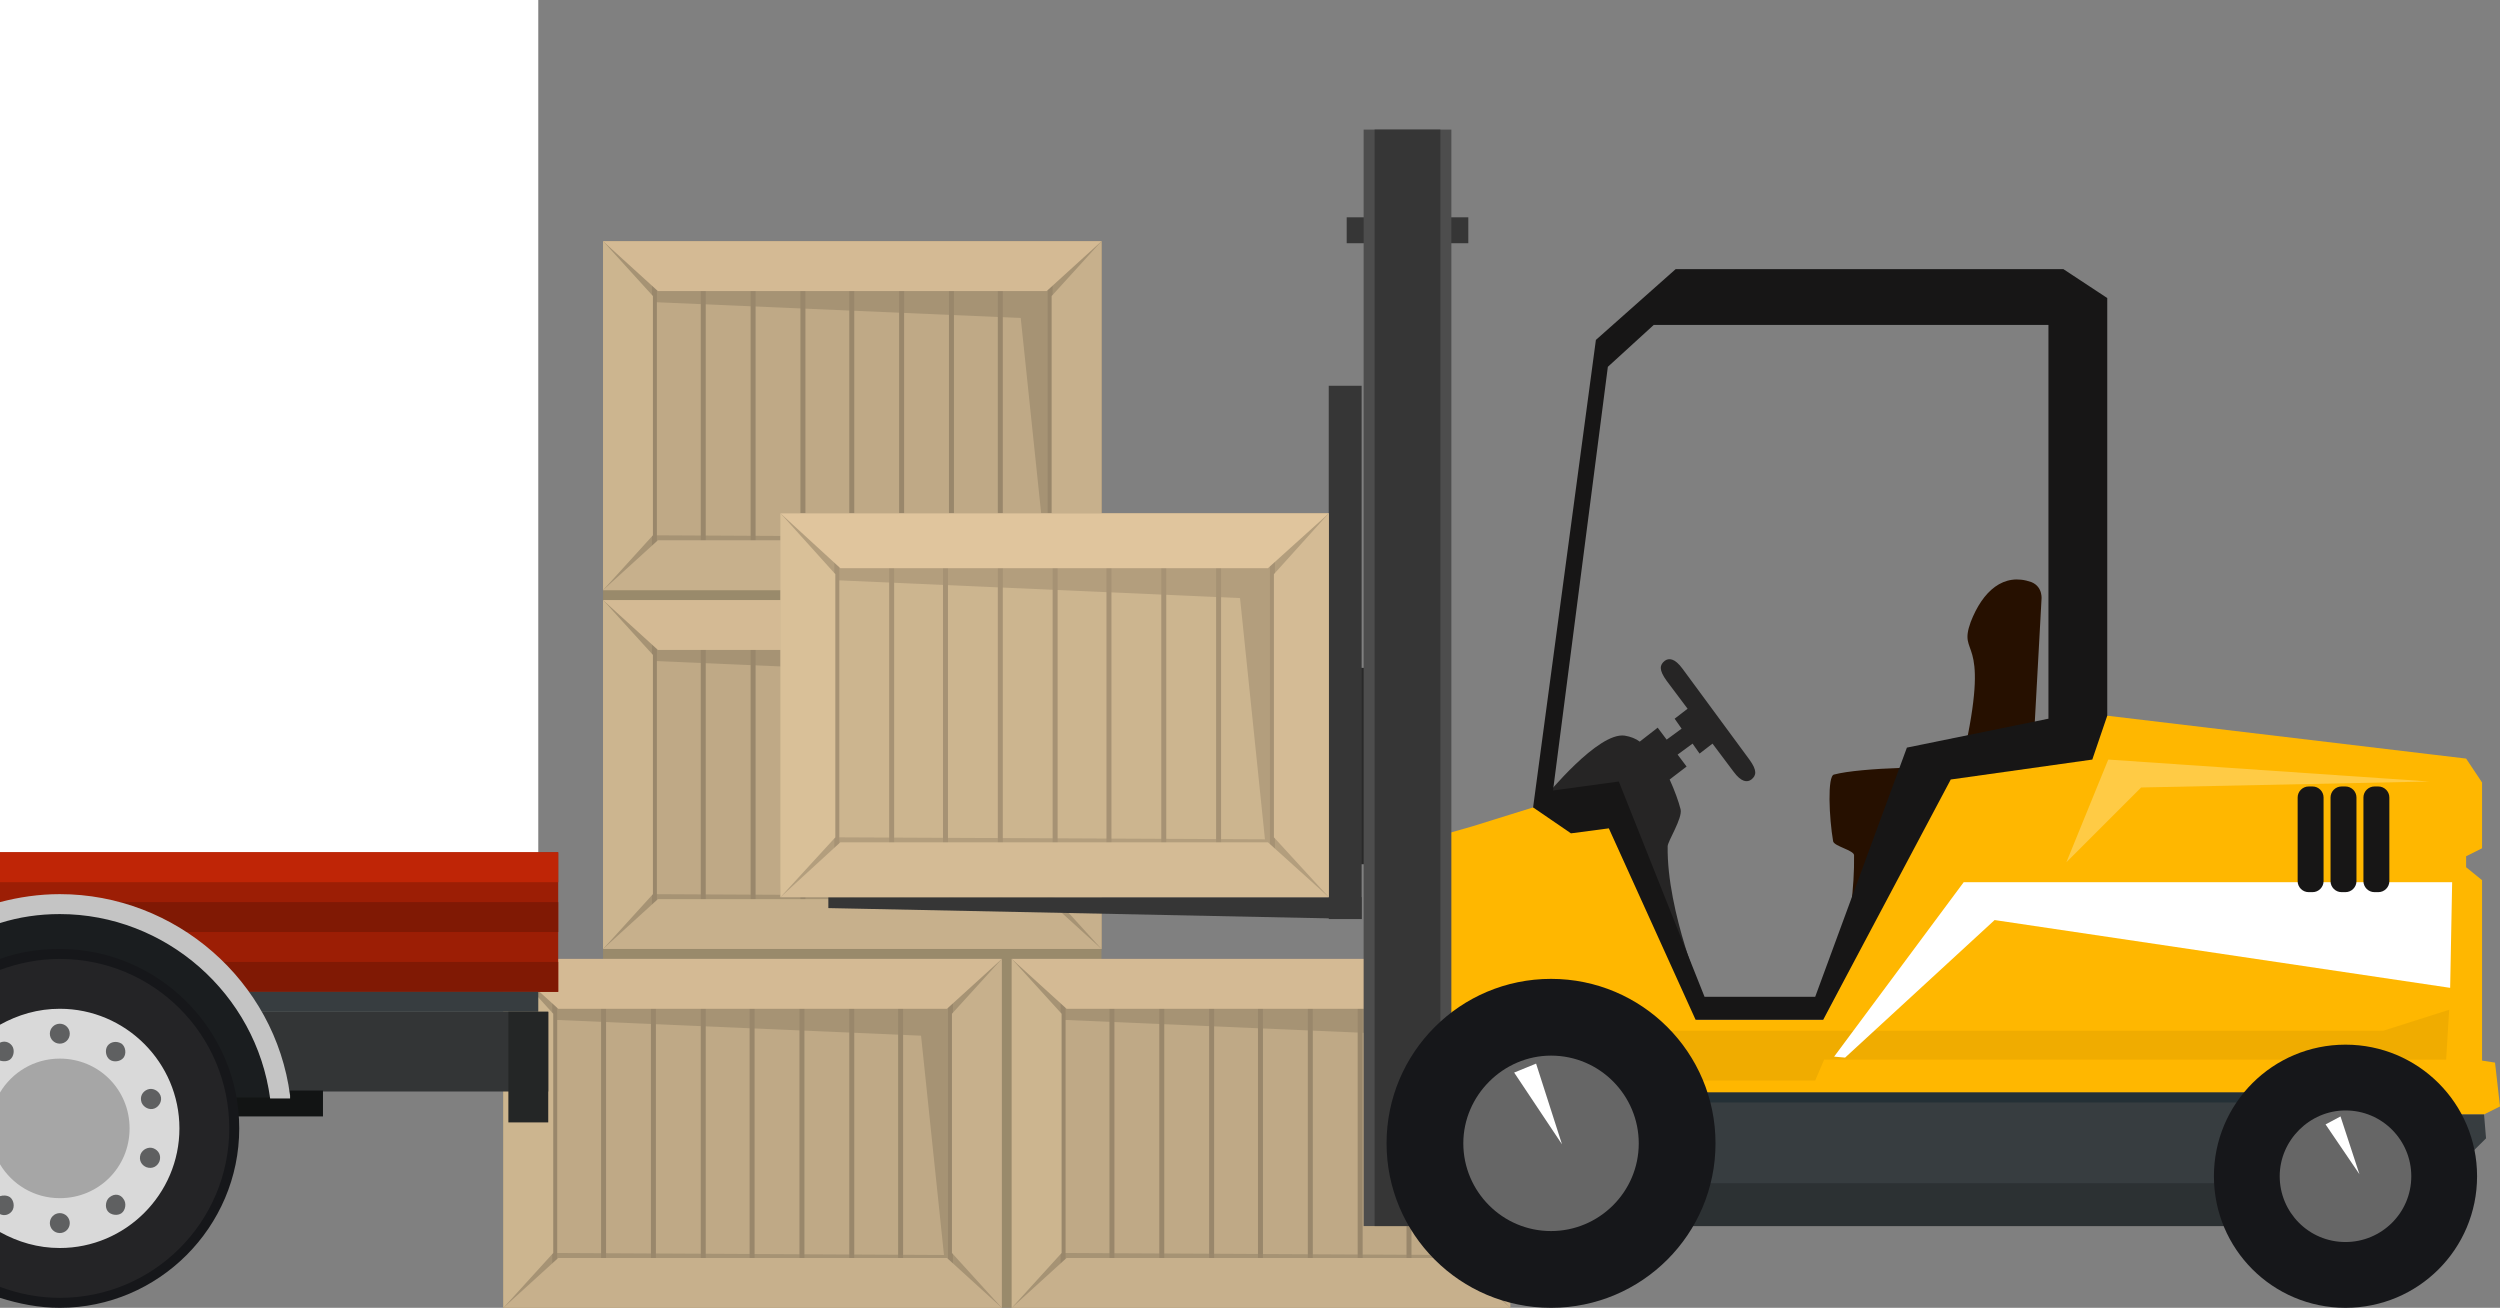 <?xml version="1.0" encoding="utf-8"?>
<!-- Generator: Adobe Illustrator 27.5.0, SVG Export Plug-In . SVG Version: 6.00 Build 0)  -->
<svg version="1.1" id="レイヤー_1" xmlns="http://www.w3.org/2000/svg" xmlns:xlink="http://www.w3.org/1999/xlink" x="0px"
	 y="0px" viewBox="0 0 250.8 131.2" style="enable-background:new 0 0 250.8 131.2;" xml:space="preserve">
<rect x="0" y="0" width="250.8" height="131.2" fill="#808080" stroke="none"/>
<style type="text/css">
	.st0{fill:#998A6B;}
	.st1{fill:#BFA986;}
	.st2{fill:#A69374;}
	.st3{fill:#99876B;}
	.st4{fill:#D4BA94;}
	.st5{fill:#C7B08C;}
	.st6{fill:#CCB58F;}
	.st7{fill:#261000;}
	.st8{fill:#262525;}
	.st9{fill:#FFB700;}
	.st10{fill:#F0AC00;}
	.st11{fill:#FFFFFF;}
	.st12{fill:#171616;}
	.st13{fill:#373D40;}
	.st14{fill:#2C3133;}
	.st15{fill:#243036;}
	.st16{fill:#16171A;}
	.st17{fill:#666666;}
	.st18{fill:#363636;}
	.st19{fill:#292929;}
	.st20{fill:#4D4D4D;}
	.st21{fill:#FFCB45;}
	.st22{fill:#B39E7D;}
	.st23{fill:#A69274;}
	.st24{fill:#E0C59D;}
	.st25{fill:#D4BB95;}
	.st26{fill:#D9C098;}
	.st27{fill:#9C1E05;}
	.st28{fill:#801904;}
	.st29{fill:#BF2506;}
	.st30{fill:#333536;}
	.st31{fill:#242626;}
	.st32{fill:#121414;}
	.st33{fill:#1A1D1F;}
	.st34{fill:#242426;}
	.st35{fill:#D9D9D9;}
	.st36{fill:#A6A6A6;}
	.st37{fill:#5F6061;}
	.st38{fill:#C4C4C4;}
</style>
<g>
	<g>
		<path class="st0" d="M50.5,96.2v35h101v-35h-41v-72h-50v72H50.5z"/>
		<g>
			<rect x="101.5" y="96.2" class="st1" width="50" height="35"/>
			<polygon class="st2" points="101.7,125.5 101.5,131.2 151.5,131.2 151.5,96.2 101.5,96.2 106.4,102.3 143.4,103.9 145.7,125.9 
				106.5,125.7 			"/>
			<g>
				<rect x="141.1" y="99.9" class="st3" width="0.5" height="27.1"/>
				<rect x="146.1" y="99.9" class="st3" width="0.5" height="27.1"/>
				<rect x="131.2" y="99.9" class="st3" width="0.5" height="27.1"/>
				<rect x="121.3" y="99.9" class="st3" width="0.5" height="27.1"/>
				<rect x="111.3" y="99.9" class="st3" width="0.5" height="27.1"/>
				<rect x="106.4" y="99.9" class="st3" width="0.5" height="27.1"/>
				<rect x="116.3" y="99.9" class="st3" width="0.5" height="27.1"/>
				<rect x="126.2" y="99.9" class="st3" width="0.5" height="27.1"/>
				<rect x="136.2" y="99.9" class="st3" width="0.5" height="27.1"/>
			</g>
			<polygon class="st4" points="101.5,96.2 151.5,96.2 146,101.2 107,101.2 			"/>
			<polygon class="st5" points="107,126.2 146,126.2 151.5,131.2 101.5,131.2 			"/>
			<polygon class="st5" points="146.5,101.7 151.5,96.2 151.5,131.2 146.5,125.7 			"/>
			<polygon class="st6" points="101.5,96.2 106.5,101.7 106.5,125.7 101.5,131.2 			"/>
		</g>
		<g>
			<rect x="50.5" y="96.2" class="st1" width="50" height="35"/>
			<polygon class="st2" points="50.7,125.5 50.5,131.2 100.5,131.2 100.5,96.2 50.5,96.2 55.4,102.3 92.4,103.9 94.7,125.9 
				55.5,125.7 			"/>
			<g>
				<rect x="90.1" y="99.9" class="st3" width="0.5" height="27.1"/>
				<rect x="95.1" y="99.9" class="st3" width="0.5" height="27.1"/>
				<rect x="80.2" y="99.9" class="st3" width="0.5" height="27.1"/>
				<rect x="70.3" y="99.9" class="st3" width="0.5" height="27.1"/>
				<rect x="60.3" y="99.9" class="st3" width="0.5" height="27.1"/>
				<rect x="55.4" y="99.9" class="st3" width="0.5" height="27.1"/>
				<rect x="65.3" y="99.9" class="st3" width="0.5" height="27.1"/>
				<rect x="75.2" y="99.9" class="st3" width="0.5" height="27.1"/>
				<rect x="85.2" y="99.9" class="st3" width="0.5" height="27.1"/>
			</g>
			<polygon class="st4" points="50.5,96.2 100.5,96.2 95,101.2 56,101.2 			"/>
			<polygon class="st5" points="56,126.2 95,126.2 100.5,131.2 50.5,131.2 			"/>
			<polygon class="st5" points="95.5,101.7 100.5,96.2 100.5,131.2 95.5,125.7 			"/>
			<polygon class="st6" points="50.5,96.2 55.5,101.7 55.5,125.7 50.5,131.2 			"/>
		</g>
		<g>
			<rect x="60.5" y="24.2" class="st1" width="50" height="35"/>
			<polygon class="st2" points="60.7,53.5 60.5,59.2 110.5,59.2 110.5,24.2 60.5,24.2 65.4,30.3 102.4,31.9 104.7,53.9 65.5,53.7 
							"/>
			<g>
				<rect x="100.1" y="27.9" class="st3" width="0.5" height="27.1"/>
				<rect x="105.1" y="27.9" class="st3" width="0.5" height="27.1"/>
				<rect x="90.2" y="27.9" class="st3" width="0.5" height="27.1"/>
				<rect x="80.3" y="27.9" class="st3" width="0.5" height="27.1"/>
				<rect x="70.3" y="27.9" class="st3" width="0.5" height="27.1"/>
				<rect x="65.4" y="27.9" class="st3" width="0.5" height="27.1"/>
				<rect x="75.3" y="27.9" class="st3" width="0.5" height="27.1"/>
				<rect x="85.2" y="27.9" class="st3" width="0.5" height="27.1"/>
				<rect x="95.2" y="27.9" class="st3" width="0.5" height="27.1"/>
			</g>
			<polygon class="st4" points="60.5,24.2 110.5,24.2 105,29.2 66,29.2 			"/>
			<polygon class="st5" points="66,54.2 105,54.2 110.5,59.2 60.5,59.2 			"/>
			<polygon class="st5" points="105.5,29.7 110.5,24.2 110.5,59.2 105.5,53.7 			"/>
			<polygon class="st6" points="60.5,24.2 65.5,29.7 65.5,53.7 60.5,59.2 			"/>
		</g>
		<g>
			<rect x="60.5" y="60.2" class="st1" width="50" height="35"/>
			<polygon class="st2" points="60.7,89.5 60.5,95.2 110.5,95.2 110.5,60.2 60.5,60.2 65.4,66.3 102.4,67.9 104.7,89.9 65.5,89.7 
							"/>
			<g>
				<rect x="100.1" y="63.9" class="st3" width="0.5" height="27.1"/>
				<rect x="105.1" y="63.9" class="st3" width="0.5" height="27.1"/>
				<rect x="90.2" y="63.9" class="st3" width="0.5" height="27.1"/>
				<rect x="80.3" y="63.9" class="st3" width="0.5" height="27.1"/>
				<rect x="70.3" y="63.9" class="st3" width="0.5" height="27.1"/>
				<rect x="65.4" y="63.9" class="st3" width="0.5" height="27.1"/>
				<rect x="75.3" y="63.9" class="st3" width="0.5" height="27.1"/>
				<rect x="85.2" y="63.9" class="st3" width="0.5" height="27.1"/>
				<rect x="95.2" y="63.9" class="st3" width="0.5" height="27.1"/>
			</g>
			<polygon class="st4" points="60.5,60.2 110.5,60.2 105,65.2 66,65.2 			"/>
			<polygon class="st5" points="66,90.2 105,90.2 110.5,95.2 60.5,95.2 			"/>
			<polygon class="st5" points="105.5,65.7 110.5,60.2 110.5,95.2 105.5,89.7 			"/>
			<polygon class="st6" points="60.5,60.2 65.5,65.7 65.5,89.7 60.5,95.2 			"/>
		</g>
	</g>
	<g>
		<path class="st7" d="M197.7,62.4c1.2-3.1,3.3-5,6.1-4c1.2,0.5,1,1.8,1,1.8L204,74.8c0,0-5.1,0-6.8,0
			C199.6,63.5,196.4,66,197.7,62.4z"/>
		<path class="st7" d="M184,77.7c-0.7,0.1-0.5,4.4-0.1,6.7c0.1,0.5,2.1,0.9,2.1,1.4c0.1,6.6-2.1,13.8-2.1,13.8S197,78.9,197,77.2
			C194.9,76.8,186.6,77,184,77.7z"/>
		<path class="st8" d="M155.1,79.8l5.8-0.6l10,20.9c0,0-3.7-8.6-3.6-15.2c0-0.5,1.5-2.8,1.3-3.7c-0.2-0.8-0.6-1.9-1.1-3l1.7-1.3
			l-0.9-1.2l1.5-1.1l0.7,1l1.3-1l2.1,2.8c0.8,1.1,1.4,1.1,1.8,0.8c0.5-0.4,0.6-0.9-0.2-2l-6.7-9.1c-0.8-1.1-1.4-1.1-1.8-0.8
			c-0.5,0.4-0.6,0.9,0.2,2l2.1,2.8l-1.3,1l0.7,1l-1.5,1.1l-0.9-1.2l-1.8,1.4c-0.4-0.3-0.9-0.5-1.5-0.6
			C160.3,73.4,155.1,79.9,155.1,79.8z"/>
		<path class="st9" d="M142.8,84.3v27.5h106.4l1.6-0.8l-0.5-4.4l-1.3-0.2V88.3l-1.6-1.3v-1.1l1.6-0.8v-6.6l-1.6-2.4l-36-4.3
			l-14.7,3.9l-13.8,26.6h-12.7l-9.4-20.6l-7-0.7l-6.1,1.9L142.8,84.3z"/>
		<polygon class="st10" points="165,103.4 239.1,103.4 245.7,101.3 245.4,106.3 183,106.3 182.1,108.4 165,108.4 		"/>
		<path class="st11" d="M185.1,106.1l15-13.8l45.7,6.8l0.2-10.6h-49L184,106L185.1,106.1z"/>
		<path class="st12" d="M161.4,83.1l8.7,19.2h12.8l12.8-24.1l14.2-2l1.5-4.4V29.9L207,27h-38.9l-8,7.1L153.8,81l3.8,2.6L161.4,83.1z
			 M191.3,75l-9.2,25H171l-8.6-21.6l-6.6,0.9l5.5-42.5l4.6-4.2h39.6v39.5L191.3,75z"/>
		<path class="st13" d="M155.3,123h85.2l8.9-8.8l-0.2-2.4h-14.9l-5.7-2.2h-69L155.3,123z"/>
		<path class="st14" d="M155.3,123h85.2l-4.1-4.3h-76.8L155.3,123z"/>
		<path class="st15" d="M155.3,110.6h85.2l-4.1-1h-76.8L155.3,110.6z"/>
		<path class="st16" d="M235.3,104.8c7.3,0,13.2,5.9,13.2,13.2c0,7.3-5.9,13.2-13.2,13.2s-13.2-5.9-13.2-13.2S228,104.8,235.3,104.8
			z"/>
		<path class="st17" d="M235.3,111.4c3.7,0,6.6,3,6.6,6.6c0,3.7-3,6.6-6.6,6.6c-3.7,0-6.6-3-6.6-6.6S231.7,111.4,235.3,111.4z"/>
		<rect x="135.1" y="21.8" class="st18" width="12.2" height="2.6"/>
		<g>
			<rect x="135.5" y="67" class="st19" width="3.3" height="19.7"/>
			<polygon class="st18" points="83.1,90 136.6,90 136.6,92.2 83.1,91.1 			"/>
			<rect x="133.3" y="38.7" class="st18" width="3.3" height="53.5"/>
		</g>
		<rect x="136.8" y="13" class="st20" width="8.8" height="110"/>
		<rect x="137.9" y="13" class="st18" width="6.6" height="110"/>
		<ellipse class="st16" cx="155.6" cy="114.7" rx="16.5" ry="16.5"/>
		<path class="st17" d="M155.6,105.9c4.9,0,8.8,4,8.8,8.8c0,4.9-4,8.8-8.8,8.8c-4.9,0-8.8-4-8.8-8.8S150.8,105.9,155.6,105.9z"/>
		<polygon class="st11" points="151.9,107.6 156.7,114.8 154.1,106.7 		"/>
		<polygon class="st11" points="233.3,112.8 236.7,117.8 234.8,112 		"/>
		<path class="st12" d="M237.1,80c0-0.6,0.5-1.1,1.1-1.1h0.4c0.6,0,1.1,0.5,1.1,1.1v8.4c0,0.6-0.5,1.1-1.1,1.1h-0.4
			c-0.6,0-1.1-0.5-1.1-1.1V80z"/>
		<path class="st12" d="M233.8,80c0-0.6,0.5-1.1,1.1-1.1h0.4c0.6,0,1.1,0.5,1.1,1.1v8.4c0,0.6-0.5,1.1-1.1,1.1h-0.4
			c-0.6,0-1.1-0.5-1.1-1.1V80z"/>
		<path class="st12" d="M230.5,80c0-0.6,0.5-1.1,1.1-1.1h0.4c0.6,0,1.1,0.5,1.1,1.1v8.4c0,0.6-0.5,1.1-1.1,1.1h-0.4
			c-0.6,0-1.1-0.5-1.1-1.1V80z"/>
		<polygon class="st21" points="214.8,79 207.3,86.5 211.5,76.2 243.7,78.4 		"/>
		<g>
			<rect x="78.3" y="51.5" class="st6" width="55" height="38.5"/>
			<polygon class="st22" points="78.5,83.7 78.3,90 133.3,90 133.3,51.5 78.3,51.5 83.7,58.2 124.4,60 126.9,84.2 83.8,84 			"/>
			<g>
				<rect x="122" y="55.6" class="st23" width="0.5" height="29.8"/>
				<rect x="127.4" y="55.6" class="st23" width="0.5" height="29.8"/>
				<rect x="111" y="55.6" class="st23" width="0.5" height="29.8"/>
				<rect x="100.1" y="55.6" class="st23" width="0.5" height="29.8"/>
				<rect x="89.2" y="55.6" class="st23" width="0.5" height="29.8"/>
				<rect x="83.7" y="55.6" class="st23" width="0.5" height="29.8"/>
				<rect x="94.6" y="55.6" class="st23" width="0.5" height="29.8"/>
				<rect x="105.6" y="55.6" class="st23" width="0.5" height="29.8"/>
				<rect x="116.5" y="55.6" class="st23" width="0.5" height="29.8"/>
			</g>
			<polygon class="st24" points="78.3,51.5 133.3,51.5 127.2,57 84.3,57 			"/>
			<polygon class="st25" points="84.3,84.5 127.2,84.5 133.3,90 78.3,90 			"/>
			<polygon class="st25" points="127.8,57.6 133.3,51.5 133.3,90 127.8,84 			"/>
			<polygon class="st26" points="78.3,51.5 83.8,57.6 83.8,84 78.3,90 			"/>
		</g>
	</g>
	<g>
		<rect class="st11" width="54" height="89.5"/>
		<rect y="85.5" class="st27" width="56" height="14"/>
		<rect y="96.5" class="st28" width="56" height="3"/>
		<rect y="90.5" class="st28" width="56" height="3"/>
		<rect y="85.5" class="st29" width="56" height="3"/>
		<rect y="99.5" class="st13" width="54" height="2"/>
		<rect y="101.5" class="st30" width="55" height="8"/>
		<rect x="51" y="101.5" class="st31" width="4" height="11.1"/>
		<rect y="109.4" class="st32" width="32.4" height="2.6"/>
		<path class="st33" d="M0,110.1h27.1C25.7,99.7,16.8,91.6,6,91.6c-2.1,0-4.1,0.3-6,0.9V110.1z"/>
		<g>
			<path class="st16" d="M0,130.2c1.9,0.6,3.9,1,6,1c9.9,0,18-8.1,18-18s-8.1-18-18-18c-2.1,0-4.1,0.3-6,1V130.2z"/>
			<path class="st34" d="M0,129.1c1.9,0.7,3.9,1.1,6,1.1c9.4,0,17-7.6,17-17s-7.6-17-17-17c-2.1,0-4.1,0.4-6,1.1V129.1z"/>
			<path class="st35" d="M0,123.6c1.8,1,3.8,1.6,6,1.6c6.6,0,12-5.4,12-12s-5.4-12-12-12c-2.2,0-4.2,0.6-6,1.6V123.6z"/>
			<path class="st36" d="M0,116.8c1.2,2,3.4,3.4,6,3.4c3.9,0,7-3.1,7-7s-3.1-7-7-7c-2.6,0-4.8,1.4-6,3.4V116.8z"/>
			<g>
				<circle class="st37" cx="6" cy="103.7" r="1"/>
				<circle class="st37" cx="6" cy="122.7" r="1"/>
				<path class="st37" d="M11,120.1c-0.4,0.3-0.5,1-0.2,1.4s1,0.5,1.4,0.2s0.5-1,0.2-1.4C12.1,119.8,11.5,119.7,11,120.1z"/>
				<path class="st37" d="M14.1,115.8c-0.2,0.6,0.1,1.1,0.6,1.3c0.6,0.2,1.1-0.1,1.3-0.6c0.2-0.6-0.1-1.1-0.6-1.3
					S14.3,115.3,14.1,115.8z"/>
				<path class="st37" d="M14.2,110.6c0.2,0.5,0.8,0.8,1.3,0.6c0.5-0.2,0.8-0.8,0.6-1.3s-0.8-0.8-1.3-0.6S14,110,14.2,110.6z"/>
				<path class="st37" d="M11,106.3c0.4,0.3,1.1,0.2,1.4-0.2s0.2-1.1-0.2-1.4c-0.5-0.3-1.1-0.2-1.4,0.2S10.6,106,11,106.3z"/>
				<path class="st37" d="M0,121.8c0.4,0.2,0.9,0.1,1.2-0.3s0.2-1.1-0.2-1.4c-0.3-0.2-0.7-0.2-1-0.1V121.8z"/>
				<path class="st37" d="M0,106.4c0.3,0.1,0.7,0.1,1-0.1c0.4-0.3,0.5-1,0.2-1.4s-0.8-0.5-1.2-0.3V106.4z"/>
			</g>
		</g>
		<path class="st38" d="M0,92.6c1.9-0.6,3.9-0.9,6-0.9c10.6,0,19.7,8,21.1,18.5h2v-0.3C27.6,98.4,17.6,89.7,6,89.7
			c-2.1,0-4.1,0.3-6,0.8V92.6z"/>
	</g>
</g>
</svg>
